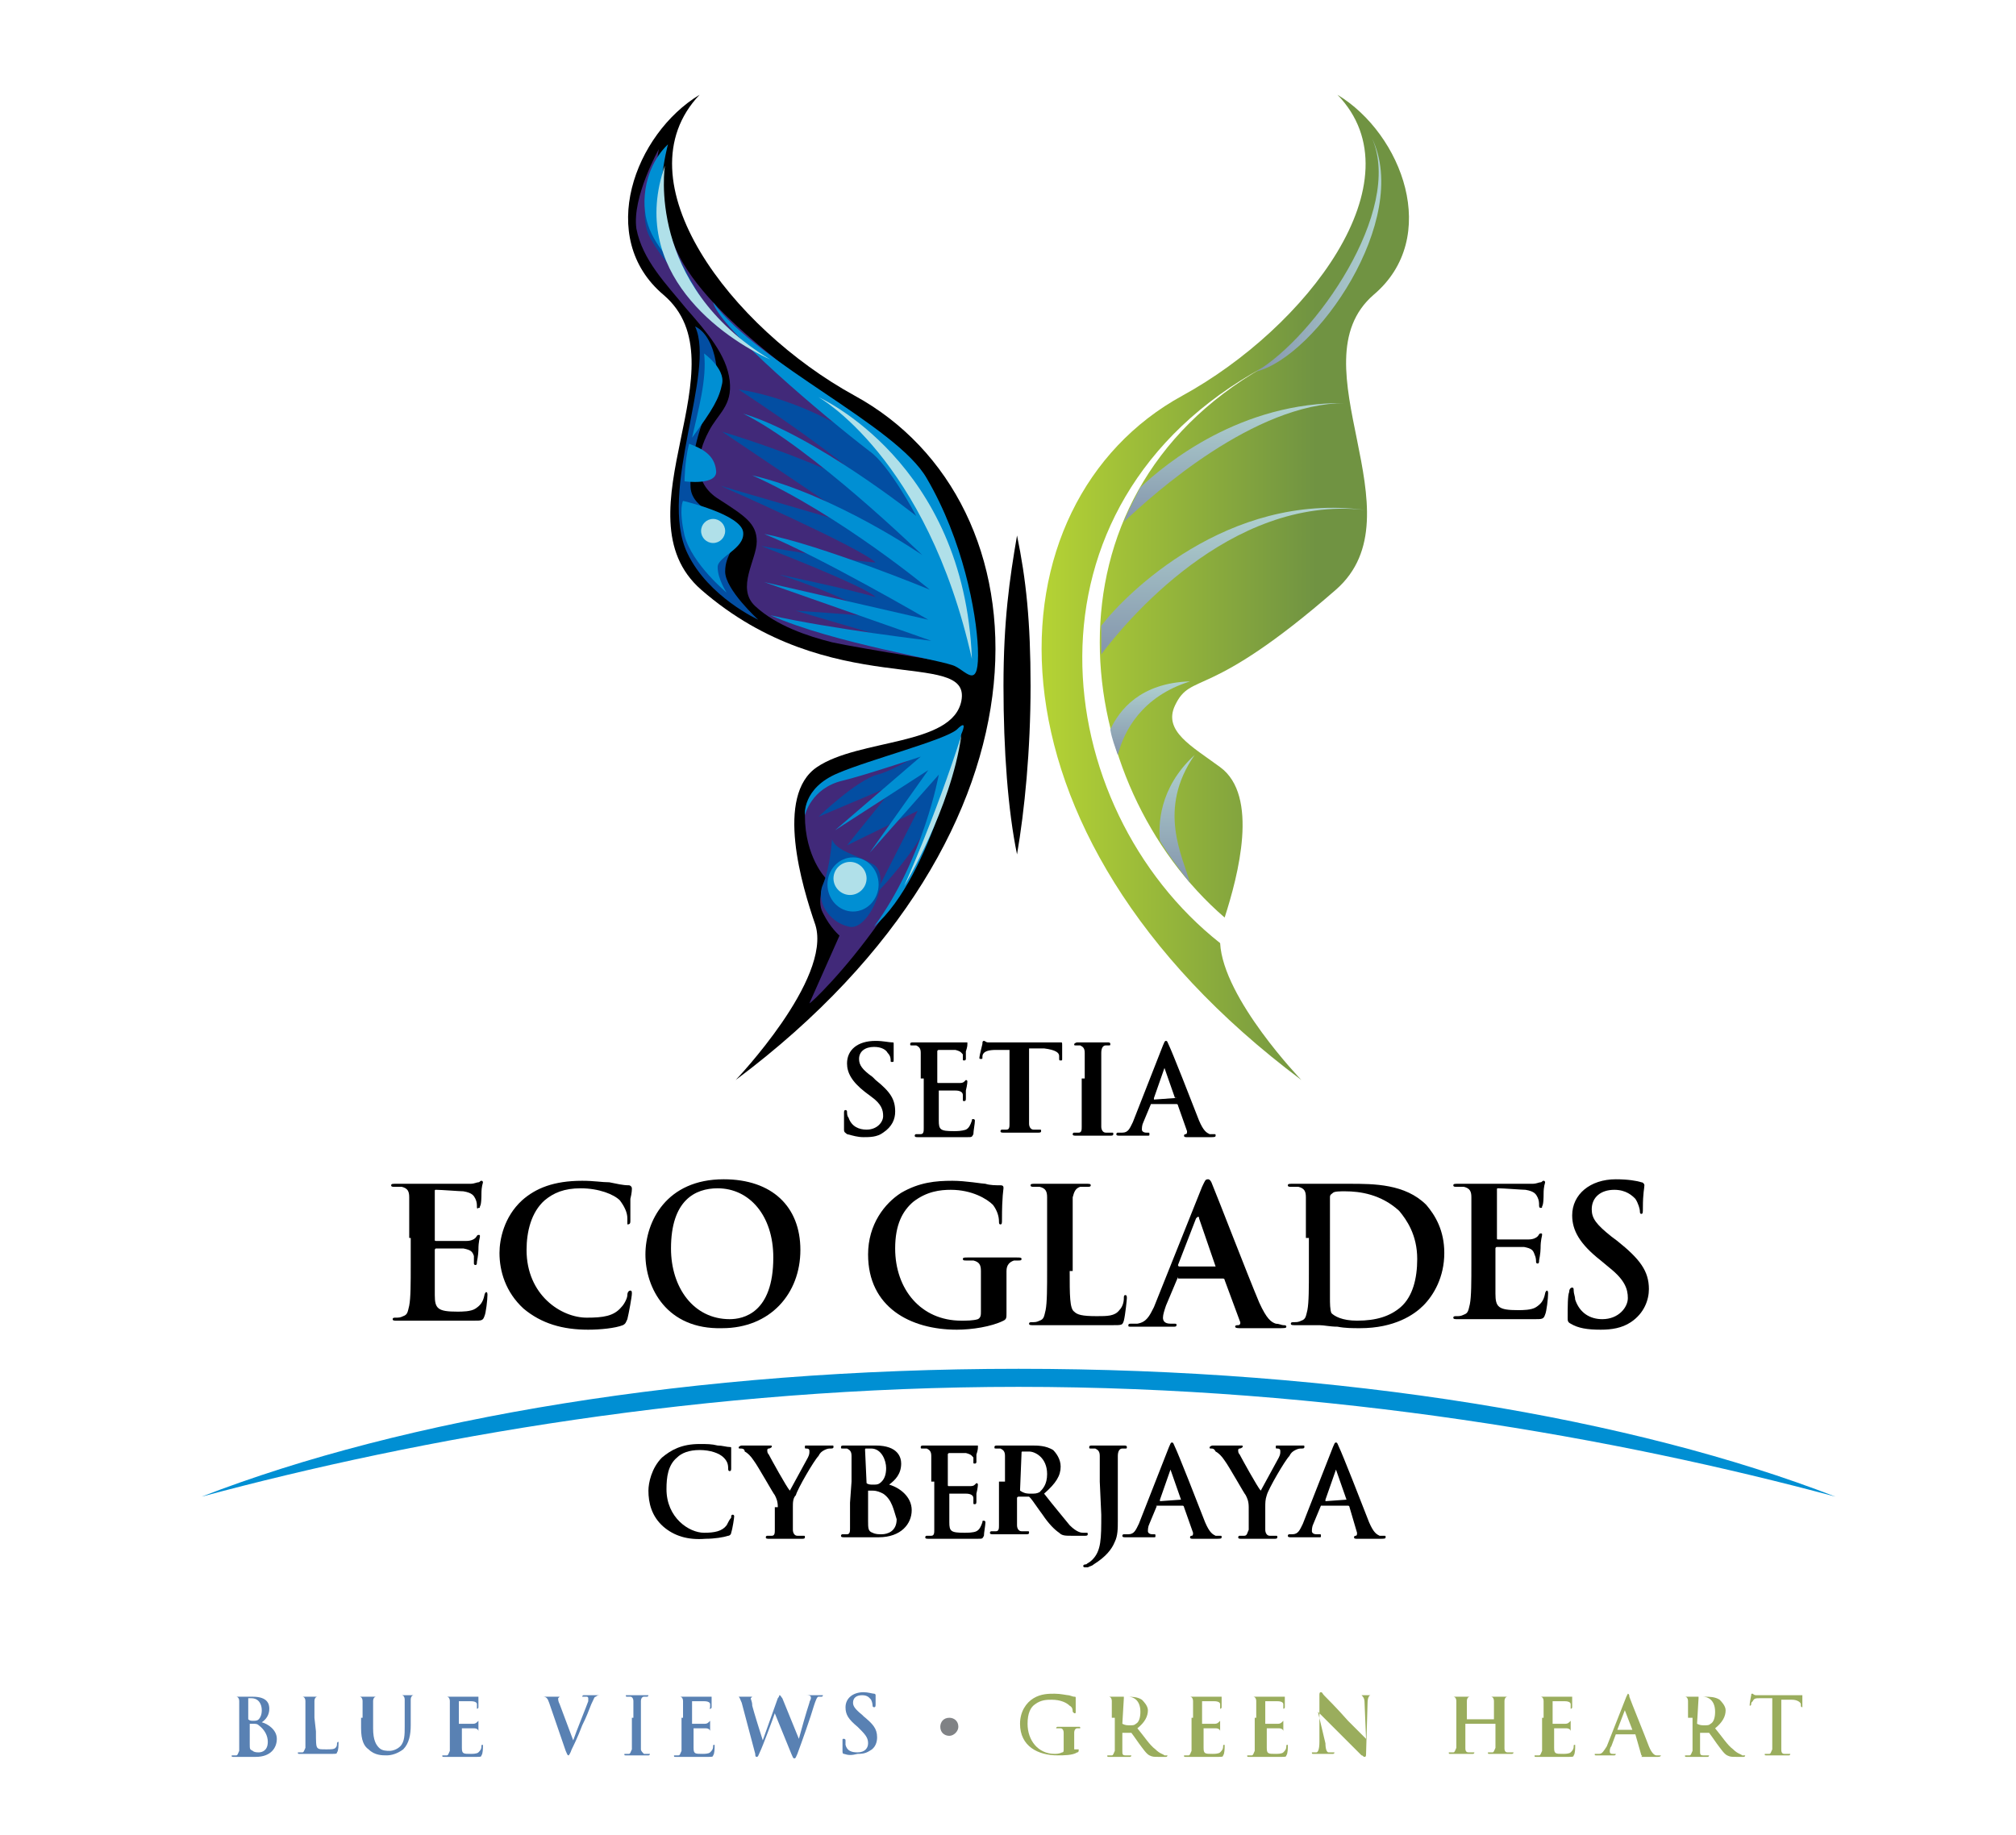 <?xml version="1.0" encoding="utf-8"?>
<!-- Generator: Adobe Illustrator 23.1.0, SVG Export Plug-In . SVG Version: 6.00 Build 0)  -->
<svg version="1.1" id="Layer_1" xmlns="http://www.w3.org/2000/svg" xmlns:xlink="http://www.w3.org/1999/xlink" x="0px" y="0px"
	 viewBox="0 0 134 122" style="enable-background:new 0 0 134 122;" xml:space="preserve">
<rect x="0" y="0" width="134" height="122" fill="#333333" stroke="none"/>
<style type="text/css">
	.st0{fill:#FFFFFF;stroke:#FFFFFF;stroke-miterlimit:10;}
	.st1{fill:#5981B3;}
	.st2{fill:#808285;}
	.st3{fill:#9AAD5D;}
	.st4{fill:#008FD3;}
	.st5{fill:url(#SVGID_1_);}
	.st6{fill:#412979;}
	.st7{fill:#034EA2;}
	.st8{fill:#B0E0E9;}
	.st9{fill:url(#SVGID_2_);}
	.st10{fill:url(#SVGID_3_);}
	.st11{fill:url(#SVGID_4_);}
	.st12{fill:url(#SVGID_5_);}
	.st13{fill:url(#SVGID_6_);}
</style>
<rect class="st0" width="134" height="122"/>
<g>
	<g>
		<g>
			<g>
				<path class="st1" d="M15.9,114.2c0-0.8,0-1,0-1.1c0-0.2-0.1-0.3-0.2-0.3c0,0-0.1,0-0.2,0c-0.1,0-0.1,0-0.1,0s0,0,0.1,0
					c0.3,0,0.6,0,0.7,0c0.3,0,0.5,0,0.6,0c1,0,1.1,0.5,1.1,0.8c0,0.4-0.2,0.7-0.5,0.9c0.4,0.1,1,0.5,1,1.1s-0.4,1.2-1.4,1.2
					c-0.1,0-0.2,0-0.4,0c-0.2,0-0.3,0-0.4,0c-0.1,0-0.2,0-0.3,0c-0.1,0-0.3,0-0.4,0c-0.1,0-0.1,0-0.1-0.1c0,0,0,0,0.1,0s0.1,0,0.2,0
					c0.1,0,0.1-0.1,0.2-0.3c0-0.2,0-0.6,0-1.1C15.9,115.3,15.9,114.2,15.9,114.2z M16.5,114.3C16.5,114.3,16.6,114.3,16.5,114.3
					c0.1,0.1,0.2,0.1,0.3,0.1c0.2,0,0.3,0,0.4-0.1s0.2-0.3,0.2-0.6c0-0.4-0.2-0.8-0.7-0.8c-0.1,0-0.1,0-0.2,0c0,0,0,0,0,0.1V114.3z
					 M17.2,114.7c-0.1-0.1-0.2-0.1-0.4-0.1c-0.1,0-0.1,0-0.2,0l0,0v1.3c0,0.4,0,0.4,0.2,0.5c0.1,0.1,0.3,0.1,0.4,0.1
					c0.2,0,0.6-0.1,0.6-0.7C17.8,115.4,17.6,115,17.2,114.7z"/>
				<path class="st1" d="M21,115.1c0,0.7,0,1,0.1,1.1s0.2,0.1,0.6,0.1c0.3,0,0.5,0,0.6-0.1s0.1-0.2,0.1-0.3c0,0,0-0.1,0.1-0.1
					c0,0,0,0,0,0.1s0,0.5-0.1,0.6c0,0.1-0.1,0.1-0.3,0.1c-0.4,0-0.7,0-0.9,0c-0.2,0-0.4,0-0.6,0c-0.1,0-0.2,0-0.3,0
					c-0.1,0-0.3,0-0.4,0s-0.1,0-0.1-0.1c0,0,0,0,0.1,0s0.1,0,0.2,0s0.1-0.1,0.2-0.3c0-0.2,0-0.6,0-1.1v-0.9c0-0.8,0-1,0-1.1
					c0-0.2-0.1-0.3-0.2-0.3c0,0-0.1,0-0.2,0s-0.1,0-0.1,0s0,0,0.1,0c0.2,0,0.6,0,0.7,0s0.5,0,0.7,0c0.1,0,0.1,0,0.1,0s0,0-0.1,0
					s-0.1,0-0.2,0s-0.2,0.1-0.2,0.3c0,0.2,0,0.3,0,1.1L21,115.1L21,115.1z"/>
				<path class="st1" d="M24.1,114.2c0-0.8,0-1,0-1.1c0-0.2-0.1-0.3-0.2-0.3c0,0-0.1,0-0.2,0s-0.1,0-0.1,0s0,0,0.1,0
					c0.3,0,0.6,0,0.8,0c0.1,0,0.5,0,0.7,0c0.1,0,0.1,0,0.1,0s0,0-0.1,0s-0.1,0-0.2,0s-0.2,0.1-0.2,0.3c0,0.2,0,0.3,0,1.1v0.7
					c0,0.8,0.2,1.1,0.4,1.3c0.2,0.2,0.5,0.2,0.7,0.2s0.5-0.1,0.7-0.3c0.3-0.3,0.3-0.8,0.3-1.3v-0.7c0-0.8,0-1,0-1.1
					c0-0.2-0.1-0.3-0.2-0.3c0,0-0.1,0-0.2,0s-0.1,0-0.1,0s0,0,0.1,0c0.3,0,0.6,0,0.6,0c0.1,0,0.4,0,0.6,0c0.1,0,0.1,0,0.1,0
					s0,0-0.1,0s-0.1,0-0.2,0s-0.2,0.1-0.2,0.3c0,0.2,0,0.3,0,1.1v0.6c0,0.6-0.1,1.2-0.5,1.6c-0.4,0.3-0.8,0.4-1.1,0.4
					c-0.3,0-0.8,0-1.2-0.4c-0.3-0.2-0.5-0.6-0.5-1.4v-0.7H24.1z"/>
				<path class="st1" d="M29.9,114.2c0-0.8,0-1,0-1.1c0-0.2-0.1-0.3-0.2-0.3c0,0-0.1,0-0.2,0s-0.1,0-0.1,0s0,0,0.1,0s0.3,0,0.4,0
					s0.3,0,0.3,0c0.2,0,1.2,0,1.3,0c0.1,0,0.2,0,0.2,0h0.1l0,0c0,0,0,0.1,0,0.3c0,0.1,0,0.3,0,0.4c0,0,0,0.1-0.1,0.1c0,0,0,0,0-0.1
					c0,0,0-0.1,0-0.2s-0.1-0.2-0.4-0.2c-0.1,0-0.6,0-0.8,0c0,0,0,0,0,0.1v1.3v0.1c0.1,0,0.7,0,0.9,0c0.1,0,0.2,0,0.3-0.1l0.1-0.1
					l0,0c0,0,0,0.1,0,0.4c0,0.1,0,0.3,0,0.4v0.1l0,0c0-0.1,0-0.1,0-0.2s-0.1-0.2-0.3-0.2c-0.1,0-0.6,0-0.8,0c0,0,0,0,0,0.1v0.4
					c0,0.2,0,0.7,0,0.8c0,0.4,0.1,0.4,0.6,0.4c0.1,0,0.4,0,0.5-0.1s0.2-0.2,0.2-0.4c0-0.1,0-0.1,0.1-0.1c0,0,0,0,0,0.1
					s0,0.5-0.1,0.6c0,0.1-0.1,0.1-0.3,0.1c-0.4,0-0.7,0-0.9,0c-0.2,0-0.4,0-0.6,0c-0.1,0-0.2,0-0.3,0c-0.1,0-0.3,0-0.4,0
					s-0.1,0-0.1-0.1c0,0,0,0,0.1,0s0.1,0,0.2,0s0.1-0.1,0.2-0.3c0-0.2,0-0.6,0-1.1C29.9,115.3,29.9,114.2,29.9,114.2z"/>
				<path class="st1" d="M36.5,113.2c-0.1-0.3-0.2-0.4-0.4-0.4c-0.1,0-0.2,0-0.2,0h-0.1h0.1c0.3,0,0.6,0,0.8,0c0.1,0,0.4,0,0.7,0
					c0.1,0,0.1,0,0.1,0s0,0-0.1,0s-0.2,0-0.2,0l-0.1,0.1c0,0.1,0,0.2,0.1,0.4l0.9,2.4l0,0c0.2-0.6,0.9-2.3,1-2.6c0-0.1,0-0.1,0-0.2
					c0,0,0-0.1-0.1-0.1s-0.1,0-0.2,0h-0.1c0,0,0-0.1,0.1-0.1c0.3,0,0.5,0,0.6,0s0.3,0,0.5,0c0.1,0,0.1,0,0.1,0s0,0-0.1,0
					s-0.2,0-0.3,0.1c-0.1,0-0.1,0.1-0.3,0.5c-0.2,0.5-0.3,0.8-0.6,1.4c-0.3,0.8-0.6,1.4-0.7,1.6c-0.1,0.3-0.2,0.4-0.2,0.4
					c-0.1,0-0.1-0.1-0.2-0.3L36.5,113.2z"/>
				<path class="st1" d="M42.1,114.2c0-0.8,0-1,0-1.1c0-0.2-0.1-0.3-0.2-0.3c-0.1,0-0.1,0-0.2,0c-0.1,0-0.1,0-0.1-0.1c0,0,0,0,0.1,0
					c0.2,0,0.5,0,0.7,0c0.1,0,0.4,0,0.6,0c0.1,0,0.1,0,0.1,0s0,0.1-0.1,0.1s-0.1,0-0.2,0c-0.1,0-0.2,0.1-0.2,0.3c0,0.2,0,0.3,0,1.1
					v0.9c0,0.5,0,0.9,0,1.2c0,0.1,0.1,0.2,0.2,0.3c0.1,0,0.2,0,0.3,0s0.1,0,0.1,0s0,0.1-0.1,0.1c-0.4,0-0.7,0-0.8,0s-0.5,0-0.7,0
					c-0.1,0-0.1,0-0.1-0.1c0,0,0,0,0.1,0s0.1,0,0.2,0c0.1,0,0.1-0.1,0.2-0.3c0-0.2,0-0.6,0-1.2v-0.9H42.1z"/>
				<path class="st1" d="M45.4,114.2c0-0.8,0-1,0-1.1c0-0.2-0.1-0.3-0.2-0.3c0,0-0.1,0-0.2,0c-0.1,0-0.1,0-0.1,0s0,0,0.1,0
					s0.3,0,0.4,0c0.1,0,0.3,0,0.3,0c0.2,0,1.2,0,1.3,0s0.2,0,0.2,0h0.1l0,0c0,0,0,0.1,0,0.3c0,0.1,0,0.3,0,0.4c0,0,0,0.1-0.1,0.1
					s0,0,0-0.1c0,0,0-0.1,0-0.2s-0.1-0.2-0.4-0.2c-0.1,0-0.7,0-0.8,0c0,0,0,0,0,0.1v1.3v0.1c0.1,0,0.7,0,0.8,0s0.2,0,0.3-0.1
					l0.1-0.1l0,0c0,0,0,0.1,0,0.4c0,0.1,0,0.3,0,0.4v0.1l0,0c0-0.1,0-0.1,0-0.2s-0.1-0.2-0.3-0.2c-0.1,0-0.6,0-0.8,0c0,0,0,0,0,0.1
					v0.4c0,0.2,0,0.7,0,0.8c0,0.4,0.1,0.4,0.6,0.4c0.1,0,0.4,0,0.5-0.1s0.2-0.2,0.2-0.4c0-0.1,0-0.1,0.1-0.1c0,0,0,0,0,0.1
					s0,0.5-0.1,0.6c0,0.1-0.1,0.1-0.3,0.1c-0.4,0-0.7,0-0.9,0s-0.4,0-0.6,0c-0.1,0-0.2,0-0.3,0s-0.3,0-0.4,0c-0.1,0-0.1,0-0.1-0.1
					c0,0,0,0,0.1,0s0.1,0,0.2,0c0.1,0,0.1-0.1,0.2-0.3c0-0.2,0-0.6,0-1.1v-1.1H45.4z"/>
				<path class="st1" d="M49.3,113.2c-0.1-0.2-0.1-0.3-0.2-0.4c-0.1,0-0.2,0-0.2,0c-0.1,0-0.1,0-0.1,0s0,0,0.1,0c0.3,0,0.6,0,0.6,0
					s0.3,0,0.6,0c0.1,0,0.1,0,0.1,0s0,0-0.1,0H50l-0.1,0.1c0,0.1,0.1,0.2,0.1,0.5c0.1,0.4,0.6,2,0.7,2.3l0,0l1-2.8
					c0.1-0.1,0.1-0.2,0.1-0.2c0.1,0,0.1,0.1,0.2,0.2l1.1,2.7l0,0c0.1-0.4,0.5-1.8,0.7-2.4c0-0.1,0.1-0.2,0.1-0.3
					c0-0.1,0-0.2-0.3-0.2c-0.1,0-0.1,0-0.1,0s0,0,0.1,0c0.3,0,0.5,0,0.6,0c0,0,0.3,0,0.4,0c0.1,0,0.1,0,0.1,0s0,0.1-0.1,0.1
					s-0.1,0-0.2,0c-0.1,0-0.2,0.3-0.3,0.6c-0.2,0.7-0.8,2.4-1.1,3.2c-0.1,0.2-0.1,0.3-0.2,0.3c-0.1,0-0.1-0.1-0.2-0.3l-1.1-2.7l0,0
					c-0.1,0.3-0.8,2.2-1,2.6c-0.1,0.2-0.1,0.3-0.2,0.3c-0.1,0-0.1-0.1-0.1-0.2L49.3,113.2z"/>
				<path class="st1" d="M56.1,116.6c-0.1,0-0.1-0.1-0.1-0.2c0-0.3,0-0.6,0-0.7s0-0.1,0.1-0.1c0,0,0.1,0,0.1,0.1s0,0.2,0,0.3
					c0.1,0.4,0.4,0.5,0.8,0.5c0.5,0,0.7-0.3,0.7-0.6c0-0.3-0.1-0.5-0.5-0.9l-0.2-0.2c-0.6-0.5-0.8-0.8-0.8-1.3c0-0.6,0.5-1,1.2-1
					c0.3,0,0.6,0.1,0.7,0.1c0,0,0.1,0,0.1,0.1s0,0.2,0,0.6c0,0.1,0,0.2-0.1,0.2c0,0-0.1,0-0.1-0.1c0,0,0-0.2-0.1-0.4
					c-0.1-0.1-0.2-0.3-0.6-0.3c-0.4,0-0.6,0.2-0.6,0.5c0,0.2,0.1,0.4,0.6,0.8l0.1,0.1c0.6,0.5,0.9,0.8,0.9,1.4
					c0,0.3-0.1,0.7-0.5,0.9c-0.3,0.2-0.6,0.2-0.8,0.2C56.6,116.7,56.4,116.7,56.1,116.6z"/>
				<path class="st2" d="M63.1,115.4c-0.3,0-0.6-0.2-0.6-0.6c0-0.3,0.2-0.6,0.6-0.6c0.3,0,0.6,0.2,0.6,0.6
					C63.7,115.1,63.4,115.4,63.1,115.4L63.1,115.4z"/>
				<path class="st3" d="M71.7,116.3c0,0.1,0,0.2-0.1,0.2c-0.3,0.2-0.9,0.2-1.3,0.2c-1.3,0-2.5-0.6-2.5-2.1c0-0.8,0.4-1.4,0.9-1.7
					c0.5-0.3,1-0.3,1.4-0.3s0.8,0.1,0.9,0.1s0.3,0.1,0.4,0.1s0.1,0,0.1,0.1s0,0.2,0,0.9c0,0.1,0,0.1-0.1,0.1c0,0,0,0-0.1-0.1
					c0-0.1,0-0.3-0.2-0.4c-0.2-0.2-0.6-0.4-1.2-0.4c-0.3,0-0.7,0-1.1,0.3c-0.3,0.2-0.5,0.6-0.5,1.3c0,1.1,0.7,2,1.8,2
					c0.1,0,0.3,0,0.5-0.1c0.1,0,0.1-0.1,0.1-0.2v-0.5c0-0.3,0-0.5,0-0.6c0-0.2-0.1-0.3-0.2-0.3c0,0-0.1,0-0.2,0h-0.1
					c0,0,0-0.1,0.1-0.1c0.3,0,0.6,0,0.8,0c0.2,0,0.4,0,0.6,0c0.1,0,0.1,0,0.1,0.1c0,0,0,0-0.1,0h-0.1c-0.1,0-0.2,0.1-0.2,0.3
					c0,0.2,0,0.4,0,0.6v0.5H71.7z"/>
				<path class="st3" d="M73.9,114.2c0-0.8,0-1,0-1.1c0-0.2-0.1-0.3-0.2-0.3c0,0-0.1,0-0.2,0s-0.1,0-0.1,0s0,0,0.1,0
					c0.3,0,0.6,0,0.7,0c0.2,0,0.6,0,0.7,0c0.3,0,0.7,0,1,0.2c0.1,0.1,0.4,0.4,0.4,0.7c0,0.4-0.2,0.8-0.7,1.2
					c0.5,0.6,0.8,1.1,1.2,1.4c0.3,0.3,0.5,0.3,0.6,0.4c0.1,0,0.1,0,0.1,0h0.1c0,0,0,0.1-0.1,0.1H77c-0.3,0-0.4,0-0.6-0.1
					s-0.4-0.4-0.7-0.8c-0.2-0.3-0.5-0.7-0.5-0.7h-0.1h-0.5l0,0v0.1c0,0.5,0,0.9,0,1.1s0,0.3,0.2,0.3c0.1,0,0.2,0,0.3,0h0.1
					c0,0,0,0.1-0.1,0.1c-0.3,0-0.7,0-0.8,0c-0.1,0-0.4,0-0.6,0c-0.1,0-0.1,0-0.1-0.1c0,0,0,0,0.1,0s0.1,0,0.2,0s0.1-0.1,0.2-0.3
					c0-0.2,0-0.6,0-1.1v-1.1H73.9z M74.6,114.6C74.6,114.6,74.6,114.7,74.6,114.6c0.2,0.1,0.3,0.1,0.5,0.1s0.3,0,0.4-0.1
					c0.2-0.1,0.3-0.4,0.3-0.8c0-0.8-0.5-1-0.8-1c-0.1,0-0.2,0-0.3,0c0,0,0,0,0,0.1L74.6,114.6L74.6,114.6z"/>
				<path class="st3" d="M79.3,114.2c0-0.8,0-1,0-1.1c0-0.2-0.1-0.3-0.2-0.3c0,0-0.1,0-0.2,0s-0.1,0-0.1,0s0,0,0.1,0s0.3,0,0.4,0
					s0.3,0,0.3,0c0.2,0,1.2,0,1.3,0c0.1,0,0.2,0,0.2,0h0.1l0,0c0,0,0,0.1,0,0.3c0,0.1,0,0.3,0,0.4c0,0,0,0.1-0.1,0.1c0,0,0,0,0-0.1
					c0,0,0-0.1,0-0.2s-0.1-0.2-0.4-0.2c-0.1,0-0.6,0-0.8,0c0,0,0,0,0,0.1v1.3v0.1c0.1,0,0.7,0,0.8,0c0.1,0,0.2,0,0.3-0.1l0.1-0.1
					l0,0c0,0,0,0.1,0,0.4c0,0.1,0,0.3,0,0.4v0.1l0,0c0-0.1,0-0.1,0-0.2s-0.1-0.2-0.3-0.2c-0.1,0-0.6,0-0.8,0c0,0,0,0,0,0.1v0.4
					c0,0.2,0,0.7,0,0.8c0,0.4,0.1,0.4,0.6,0.4c0.1,0,0.4,0,0.5-0.1s0.2-0.2,0.2-0.4c0-0.1,0-0.1,0.1-0.1c0,0,0,0,0,0.1
					s0,0.5-0.1,0.6c0,0.1-0.1,0.1-0.3,0.1c-0.4,0-0.7,0-0.9,0c-0.2,0-0.4,0-0.6,0c-0.1,0-0.2,0-0.3,0c-0.1,0-0.3,0-0.4,0
					s-0.1,0-0.1-0.1c0,0,0,0,0.1,0s0.1,0,0.2,0s0.1-0.1,0.2-0.3c0-0.2,0-0.6,0-1.1v-1.1H79.3z"/>
				<path class="st3" d="M83.5,114.2c0-0.8,0-1,0-1.1c0-0.2-0.1-0.3-0.2-0.3c0,0-0.1,0-0.2,0s-0.1,0-0.1,0s0,0,0.1,0s0.3,0,0.4,0
					s0.3,0,0.3,0c0.2,0,1.2,0,1.3,0c0.1,0,0.2,0,0.2,0h0.1l0,0c0,0,0,0.1,0,0.3c0,0.1,0,0.3,0,0.4c0,0,0,0.1-0.1,0.1c0,0,0,0,0-0.1
					c0,0,0-0.1,0-0.2s-0.1-0.2-0.4-0.2c-0.1,0-0.6,0-0.8,0c0,0,0,0,0,0.1v1.3v0.1c0.1,0,0.7,0,0.8,0c0.1,0,0.2,0,0.3-0.1l0.1-0.1
					l0,0c0,0,0,0.1,0,0.4c0,0.1,0,0.3,0,0.4v0.1l0,0c0-0.1,0-0.1,0-0.2s-0.1-0.2-0.3-0.2c-0.1,0-0.6,0-0.8,0c0,0,0,0,0,0.1v0.4
					c0,0.2,0,0.7,0,0.8c0,0.4,0.1,0.4,0.6,0.4c0.1,0,0.4,0,0.5-0.1s0.2-0.2,0.2-0.4c0-0.1,0-0.1,0.1-0.1c0,0,0,0,0,0.1
					s0,0.5-0.1,0.6c0,0.1-0.1,0.1-0.3,0.1c-0.4,0-0.7,0-0.9,0c-0.2,0-0.4,0-0.6,0c-0.1,0-0.2,0-0.3,0c-0.1,0-0.3,0-0.4,0
					s-0.1,0-0.1-0.1c0,0,0,0,0.1,0s0.1,0,0.2,0s0.1-0.1,0.2-0.3c0-0.2,0-0.6,0-1.1v-1.1H83.5z"/>
				<path class="st3" d="M88.1,115.9c0,0.4,0.1,0.6,0.2,0.6s0.2,0,0.3,0c0.1,0,0.1,0,0.1,0s0,0.1-0.1,0.1c-0.3,0-0.6,0-0.7,0
					c0,0-0.3,0-0.6,0c-0.1,0-0.1,0-0.1-0.1c0,0,0,0,0.1,0s0.2,0,0.2,0c0.1,0,0.2-0.2,0.2-0.7v-3.1c0-0.1,0-0.2,0.1-0.2
					s0.1,0.1,0.2,0.2s0.9,0.9,1.6,1.7c0.4,0.4,1.1,1.1,1.2,1.2l0,0l-0.1-2.4c0-0.3-0.1-0.4-0.2-0.5c-0.1,0-0.2,0-0.3,0
					c-0.1,0-0.1,0-0.1,0h0.1c0.3,0,0.5,0,0.6,0s0.3,0,0.5,0c0.1,0,0.1,0,0.1,0s0,0-0.1,0s-0.1,0-0.2,0s-0.2,0.2-0.2,0.5l-0.1,3.4
					c0,0.1,0,0.2-0.1,0.2s-0.1-0.1-0.2-0.1c-0.3-0.3-1-1-1.6-1.6s-1.2-1.2-1.3-1.3l0,0L88.1,115.9z"/>
				<path class="st3" d="M99.3,114.3L99.3,114.3L99.3,114.3c0-0.9,0-1.1,0-1.2c0-0.2-0.1-0.3-0.2-0.3c0,0-0.1,0-0.2,0s-0.1,0-0.1,0
					s0,0,0.1,0c0.3,0,0.6,0,0.8,0c0.1,0,0.5,0,0.7,0c0.1,0,0.1,0,0.1,0s0,0-0.1,0c0,0-0.1,0-0.2,0s-0.2,0.1-0.2,0.3
					c0,0.2,0,0.3,0,1.1v0.9c0,0.5,0,0.9,0,1.1c0,0.1,0,0.3,0.2,0.3c0.1,0,0.2,0,0.3,0c0.1,0,0.1,0,0.1,0s0,0.1-0.1,0.1
					c-0.3,0-0.7,0-0.8,0c-0.1,0-0.5,0-0.7,0c-0.1,0-0.1,0-0.1-0.1c0,0,0,0,0.1,0s0.1,0,0.2,0s0.1-0.1,0.2-0.3c0-0.2,0-0.6,0-1.1
					v-0.5l0,0h-2l0,0v0.5c0,0.5,0,0.9,0,1.1c0,0.1,0,0.3,0.2,0.3c0.1,0,0.2,0,0.3,0c0.1,0,0.1,0,0.1,0s0,0.1-0.1,0.1
					c-0.3,0-0.7,0-0.8,0c-0.1,0-0.5,0-0.7,0c-0.1,0-0.1,0-0.1-0.1c0,0,0,0,0.1,0s0.1,0,0.2,0s0.1-0.1,0.2-0.3c0-0.2,0-0.6,0-1.1
					v-0.9c0-0.8,0-1,0-1.1c0-0.2-0.1-0.3-0.2-0.3c0,0-0.1,0-0.2,0s-0.1,0-0.1,0s0,0,0.1,0c0.3,0,0.6,0,0.8,0c0.1,0,0.5,0,0.7,0
					c0.1,0,0.1,0,0.1,0s0,0-0.1,0c0,0-0.1,0-0.2,0s-0.2,0.1-0.2,0.3c0,0.2,0,0.3,0,1.1v0.1l0,0H99.3z"/>
				<path class="st3" d="M102.6,114.2c0-0.8,0-1,0-1.1c0-0.2-0.1-0.3-0.2-0.3c0,0-0.1,0-0.2,0s-0.1,0-0.1,0s0,0,0.1,0s0.3,0,0.4,0
					s0.3,0,0.3,0c0.2,0,1.2,0,1.3,0c0.1,0,0.2,0,0.2,0h0.1l0,0c0,0,0,0.1,0,0.3c0,0.1,0,0.3,0,0.4c0,0,0,0.1-0.1,0.1c0,0,0,0,0-0.1
					c0,0,0-0.1,0-0.2s-0.1-0.2-0.4-0.2c-0.1,0-0.6,0-0.8,0c0,0,0,0,0,0.1v1.3v0.1c0.1,0,0.7,0,0.8,0c0.1,0,0.2,0,0.3-0.1l0.1-0.1
					l0,0c0,0,0,0.1,0,0.4c0,0.1,0,0.3,0,0.4v0.1l0,0c0-0.1,0-0.1,0-0.2s-0.1-0.2-0.3-0.2c-0.1,0-0.6,0-0.8,0c0,0,0,0,0,0.1v0.4
					c0,0.2,0,0.7,0,0.8c0,0.4,0.1,0.4,0.6,0.4c0.1,0,0.4,0,0.5-0.1s0.2-0.2,0.2-0.4c0-0.1,0-0.1,0.1-0.1c0,0,0,0,0,0.1
					s0,0.5-0.1,0.6c0,0.1-0.1,0.1-0.3,0.1c-0.4,0-0.7,0-0.9,0c-0.2,0-0.4,0-0.6,0c-0.1,0-0.2,0-0.3,0c-0.1,0-0.3,0-0.4,0
					s-0.1,0-0.1-0.1c0,0,0,0,0.1,0s0.1,0,0.2,0s0.1-0.1,0.2-0.3c0-0.2,0-0.6,0-1.1v-1.1H102.6z"/>
				<path class="st3" d="M107.4,115.3L107.4,115.3l-0.3,0.8c-0.1,0.1-0.1,0.3-0.1,0.3c0,0.1,0,0.2,0.2,0.2h0.1c0.1,0,0.1,0,0.1,0
					s0,0.1-0.1,0.1c-0.2,0-0.4,0-0.6,0c-0.1,0-0.4,0-0.6,0c-0.1,0-0.1,0-0.1-0.1c0,0,0,0,0.1,0c0,0,0.1,0,0.2,0
					c0.2,0,0.3-0.2,0.5-0.5l1.3-3.3c0.1-0.2,0.1-0.2,0.1-0.2s0.1,0,0.1,0.2c0.1,0.3,1,2.5,1.3,3.3c0.2,0.5,0.4,0.6,0.5,0.6
					s0.2,0,0.2,0h0.1c0,0,0,0.1-0.2,0.1s-0.6,0-1,0c-0.1,0-0.2,0-0.2,0s0,0,0.1,0c0,0,0.1-0.1,0-0.1l-0.4-1.4c0,0,0,0-0.1,0H107.4z
					 M108.5,115L108.5,115l-0.5-1.3l0,0l0,0l-0.5,1.3l0,0H108.5z"/>
				<path class="st3" d="M112.2,114.2c0-0.8,0-1,0-1.1c0-0.2-0.1-0.3-0.2-0.3c0,0-0.1,0-0.2,0s-0.1,0-0.1,0s0,0,0.1,0
					c0.3,0,0.6,0,0.7,0c0.2,0,0.6,0,0.8,0c0.3,0,0.7,0,1,0.2c0.1,0.1,0.4,0.4,0.4,0.7c0,0.4-0.2,0.8-0.7,1.2
					c0.5,0.6,0.8,1.1,1.2,1.4c0.3,0.3,0.5,0.3,0.6,0.4c0.1,0,0.1,0,0.1,0h0.1c0,0,0,0.1-0.1,0.1h-0.5c-0.3,0-0.4,0-0.6-0.1
					s-0.4-0.4-0.7-0.8c-0.2-0.3-0.5-0.7-0.5-0.7h-0.1H113l0,0v0.1c0,0.5,0,0.9,0,1.1s0,0.3,0.2,0.3c0.1,0,0.2,0,0.3,0h0.1
					c0,0,0,0.1-0.1,0.1c-0.3,0-0.7,0-0.8,0c-0.1,0-0.4,0-0.6,0c-0.1,0-0.1,0-0.1-0.1c0,0,0,0,0.1,0s0.1,0,0.2,0s0.1-0.1,0.2-0.3
					c0-0.2,0-0.6,0-1.1v-1.1H112.2z M112.8,114.6C112.8,114.6,112.8,114.7,112.8,114.6c0.2,0.1,0.3,0.1,0.5,0.1s0.3,0,0.4-0.1
					c0.2-0.1,0.3-0.4,0.3-0.8c0-0.8-0.5-1-0.8-1c-0.1,0-0.2,0-0.3,0c0,0,0,0,0,0.1L112.8,114.6L112.8,114.6z"/>
				<path class="st3" d="M117.8,112.9H117c-0.3,0-0.4,0-0.5,0.2c-0.1,0.1-0.1,0.1-0.1,0.2c0,0,0,0.1-0.1,0.1c0,0,0,0,0-0.1
					s0.1-0.6,0.1-0.6c0-0.1,0-0.1,0.1-0.1c0,0,0.1,0.1,0.2,0.1c0.2,0,0.4,0,0.5,0h2.1c0.2,0,0.3,0,0.4,0s0.1,0,0.1,0s0,0,0,0.1
					s0,0.5,0,0.6s0,0.1,0,0.1s-0.1,0-0.1-0.1v-0.1c0-0.1-0.2-0.3-0.6-0.3h-0.7v2.2c0,0.5,0,0.9,0,1.1c0,0.1,0,0.3,0.2,0.3
					c0.1,0,0.2,0,0.3,0c0.1,0,0.1,0,0.1,0s0,0.1-0.1,0.1c-0.4,0-0.7,0-0.8,0c-0.1,0-0.5,0-0.7,0c-0.1,0-0.1,0-0.1-0.1c0,0,0,0,0.1,0
					s0.1,0,0.2,0s0.1-0.1,0.2-0.3c0-0.2,0-0.6,0-1.1C117.8,115.2,117.8,112.9,117.8,112.9z"/>
			</g>
		</g>
	</g>
	<g>
		<g>
			<path class="st4" d="M67.7,92.2c20.8,0,39.8,3.4,54.3,7.3C108.6,94.3,89.3,91,67.7,91s-40.9,3.3-54.3,8.5
				C27.9,95.6,46.9,92.2,67.7,92.2z"/>
		</g>
		<g>
			
				<linearGradient id="SVGID_1_" gradientUnits="userSpaceOnUse" x1="93.66" y1="84.97" x2="69.24" y2="84.97" gradientTransform="matrix(1 0 0 -1 0 124)">
				<stop  offset="0" style="stop-color:#709342"/>
				<stop  offset="0.253" style="stop-color:#709342"/>
				<stop  offset="1" style="stop-color:#B5D334"/>
			</linearGradient>
			<path class="st5" d="M88.9,6.3c5.5,5.7-2.1,15.5-10.3,20c-13,7.1-14.3,28.9,7.9,45.5c0,0-5.2-5.4-5.4-9.1
				c-11.4-9-14-29.1,2.9-38.3C68.6,33.2,71.2,52.2,81.4,61c0.9-2.8,2.3-8.1-0.3-10c-1.9-1.4-3.8-2.4-3-4.1c1.1-2.3,2.1-0.2,10.7-7.7
				c5.7-5-2.8-15,2.5-19.6C95.8,15.8,93.2,8.9,88.9,6.3z"/>
			<path d="M48.9,71.8c22.2-16.6,20.9-38.4,7.9-45.5c-8.2-4.5-15.7-14.3-10.3-20c-4.3,2.6-6.9,9.5-2.4,13.3
				c5.4,4.6-3.2,14.6,2.5,19.6c8.6,7.5,18,3.8,17.3,7.4c-0.6,3-6.8,2.5-9.6,4.4s-1,7.9-0.1,10.5C55.3,65.1,48.9,71.8,48.9,71.8z"/>
			<path d="M66.7,45.6c0,4.3,0.3,8.3,0.9,11.2c0.5-2.9,0.9-6.9,0.9-11.2s-0.3-7.1-0.9-10C67.1,38.5,66.7,41.3,66.7,45.6z"/>
			<path class="st6" d="M63.6,48.6c0,0-3.1,2.1-5.3,2.4c-2.2,0.4-4.8,1.2-4.8,3.2c0,2.8,1.4,4.2,1.4,4.2s-0.7,1.4-0.2,2.3
				c0.5,1,1.1,1.5,1.1,1.5l-2,4.5C53.9,66.8,62.9,58.1,63.6,48.6z"/>
			<path class="st7" d="M63.6,48.6c0,0-3.9,2.6-5.3,2.9c-1.4,0.4-3.9,2.8-3.9,2.8l5.2-2.2l-3.3,4.1l4.7-2.3l-2.9,5.7
				C58,59.5,63.5,54.6,63.6,48.6z"/>
			<path class="st4" d="M63.6,48.5c-0.8,0.7-5.8,2-7.9,2.9c-2.4,1-2.2,2.8-2.2,2.8s0.4-1.8,2.5-2.3c1.3-0.3,5.2-1.6,5.2-1.6
				l-5.7,4.9l6.2-4l-3.9,5.5l4.6-5.2c0,0-1,5.6-4.3,10.1c3.9-3.4,5.8-12.8,5.8-12.8S64.4,47.7,63.6,48.5z"/>
			<path class="st7" d="M55.3,55.8c0,0-0.1,1.8-0.6,3c-0.5,1.1,0.4,2.5,1.7,2.8c1.3,0.4,2.9-3.3,1.7-4.1
				C56.9,56.8,55.6,56.6,55.3,55.8z"/>
			<ellipse class="st4" cx="56.7" cy="58.8" rx="1.7" ry="1.8"/>
			<path class="st6" d="M64.7,44.3c0,0,0-10.8-6.1-15.2S46.2,20.3,44.7,16s-0.9-6.1-0.9-6.1s-1.8,3.2-1.5,5.3c0.4,2.1,2,3.7,3.3,5.3
				c1.4,1.6,2.7,3.1,2.9,4.8s-0.8,2.2-1.4,3.4c-0.8,1.5-1.1,3.4,0.7,4.5c1.7,1.1,2.5,1.6,2.5,2.8s-1.4,3.1-0.1,4.3
				c1.4,1.3,3.5,2,5.1,2.4C57.1,43.1,64.7,44.3,64.7,44.3z"/>
			<path class="st7" d="M63.7,43.6c0,0,0.5-9-4.6-13.1c-5.2-4.1-10-4.6-10-4.6s8.4,5.5,8.8,6.8c-3.8-2.2-9.9-4-9.9-4l9.5,6.4
				l-9.6-2.8c0,0,9.3,4.1,10.3,5.1c-2.5-0.2-7.6-1.1-7.6-1.1s7,2.7,7.6,3.4c-1.6-0.5-6.4-1.5-6.4-1.5s4.7,1.5,6.3,2.8
				c-2-0.2-5.2-0.4-5.2-0.4S62.2,43.4,63.7,43.6z"/>
			<path class="st4" d="M47.4,20.1c3,4.1,12.2,8.2,14.2,11.7c2.4,4.1,3.3,8.9,3.4,11.3c0.1,2.8-0.7,1.6-1.5,1.2
				c-0.7-0.4-8-1.5-12.3-3.4c3.9,0.9,10.7,1.7,10.7,1.7l-11.1-3.9l10.9,2.5c0,0-7.2-4.2-10.9-5.7c3.7,0.7,11,3.7,11,3.7
				s-6-5-11.8-7.6c5.5,1.3,11.3,5.3,11.3,5.3s-7.4-7.2-11.9-9.4c4.7,1.4,11.5,6.8,11.5,6.8s-1.8-3.4-3.1-4.3
				C54.8,27.7,47.8,21.8,47.4,20.1z"/>
			<path class="st7" d="M43.5,11.7c0,3.6,3.8,9.2,3.8,9.2s-3.9-4.1-4.3-5.6C42.6,13.7,43.1,13.7,43.5,11.7z"/>
			<path class="st7" d="M46.2,21.7c1.4,3-2.5,11-0.5,15.1c1.4,2.9,4.7,4.4,4.7,4.4s-2.2-2-2.2-3.2s0.8-1.5,0.5-2.6s-2.7-1.4-2.8-3
				s0.7-4.6,1.4-5.7C48,25.6,47.7,22.4,46.2,21.7z"/>
			<path class="st4" d="M44.4,9.6c0,0-1.2,4.2,0.2,7.8c-1.2-1.4-2-2.7-1.7-4.8C43.2,10.6,44.4,9.6,44.4,9.6z"/>
			<path class="st4" d="M45.4,33.3c0,0,3.9,0.9,4,2.1c0.1,1.1-1.7,1.6-1.7,2.3c0,0.8,0.6,1.7,0.6,1.7s-2.3-1.9-2.8-3.8
				C45.1,33.8,45.4,33.3,45.4,33.3z"/>
			<path class="st4" d="M45.8,29.5c-0.3,1.2-0.3,2.5-0.3,2.5s2.2,0.3,2.1-0.7C47.5,30.2,46.6,29.8,45.8,29.5z"/>
			<path class="st4" d="M46.8,23.5c0,0,1.4,1,1.2,2s-0.6,1.7-2,3.6C46.4,27.3,47,25.2,46.8,23.5z"/>
			<path class="st8" d="M54.4,26.4c0,0,9.7,4.3,10.2,17.4C61.6,30.4,54.4,26.4,54.4,26.4z"/>
			<circle class="st8" cx="47.4" cy="35.3" r="0.8"/>
			<path class="st8" d="M57.6,58.4c0,0.6-0.5,1.1-1.1,1.1s-1.1-0.5-1.1-1.1s0.5-1.1,1.1-1.1S57.6,57.8,57.6,58.4z"/>
			<path class="st8" d="M63.9,48.9c-1.8,5.6-3.8,10-3.8,10S63.2,53.8,63.9,48.9z"/>
			<path class="st8" d="M44.2,11c0,0-1.3,7.9,7,12.9C48.1,22.5,41.7,18.1,44.2,11z"/>
			
				<linearGradient id="SVGID_2_" gradientUnits="userSpaceOnUse" x1="78.241" y1="65.342" x2="78.241" y2="73.823" gradientTransform="matrix(1 0 0 -1 0 124)">
				<stop  offset="0" style="stop-color:#8495AC"/>
				<stop  offset="0.989" style="stop-color:#B0D2D0"/>
			</linearGradient>
			<path class="st9" d="M79.4,50.2c-2.4,2.2-2.4,4.7-2.3,5.7c0.6,1,1.3,1.9,2,2.8C78.6,56.9,76.9,53.8,79.4,50.2z"/>
			
				<linearGradient id="SVGID_3_" gradientUnits="userSpaceOnUse" x1="76.457" y1="73.857" x2="76.457" y2="78.757" gradientTransform="matrix(1 0 0 -1 0 124)">
				<stop  offset="0" style="stop-color:#8495AC"/>
				<stop  offset="0.989" style="stop-color:#B0D2D0"/>
			</linearGradient>
			<path class="st10" d="M73.8,48.5c0.1,0.6,0.3,1.1,0.5,1.7c0.4-1.6,1.6-3.9,4.8-4.9C75.8,45.4,74.4,47.2,73.8,48.5z"/>
			
				<linearGradient id="SVGID_4_" gradientUnits="userSpaceOnUse" x1="81.957" y1="80.47" x2="81.957" y2="90.257" gradientTransform="matrix(1 0 0 -1 0 124)">
				<stop  offset="0" style="stop-color:#8495AC"/>
				<stop  offset="0.989" style="stop-color:#B0D2D0"/>
			</linearGradient>
			<path class="st11" d="M73.2,41.6c0,0.6,0,1.3,0,1.9c1.5-2,8.5-10.6,17.5-9.6C81.6,32.7,74.8,39.5,73.2,41.6z"/>
			
				<linearGradient id="SVGID_5_" gradientUnits="userSpaceOnUse" x1="82.057" y1="89.276" x2="82.057" y2="97.156" gradientTransform="matrix(1 0 0 -1 0 124)">
				<stop  offset="0" style="stop-color:#8495AC"/>
				<stop  offset="0.989" style="stop-color:#B0D2D0"/>
			</linearGradient>
			<path class="st12" d="M75.8,32.4c-0.4,0.8-0.8,1.5-1.1,2.3c2-1.9,8.7-7.9,14.7-7.9C82.5,26.7,77.5,30.8,75.8,32.4z"/>
			
				<linearGradient id="SVGID_6_" gradientUnits="userSpaceOnUse" x1="83.468" y1="107.07" x2="91.805" y2="107.07" gradientTransform="matrix(1 0 0 -1 0 124)">
				<stop  offset="0" style="stop-color:#8495AC"/>
				<stop  offset="0.989" style="stop-color:#B0D2D0"/>
			</linearGradient>
			<path class="st13" d="M83.5,24.7c3.9-2.3,9.8-10.7,7.7-15.5C93.8,14.6,87.5,23.7,83.5,24.7z"/>
		</g>
		<g>
			<g>
				<g>
					<path d="M44.1,101.5c-0.8-0.7-1-1.6-1-2.4c0-0.5,0.2-1.5,0.9-2.2c0.6-0.5,1.3-0.9,2.5-0.9c0.5,0,0.8,0,1.2,0.1
						c0.3,0,0.6,0.1,0.8,0.1c0.1,0,0.1,0,0.1,0.1s0,0.2,0,0.4c0,0.3,0,0.7,0,0.9c0,0.1,0,0.2-0.1,0.2s-0.1-0.1-0.1-0.2
						c0-0.3-0.1-0.5-0.3-0.7c-0.3-0.3-0.9-0.5-1.6-0.5c-0.7,0-1.2,0.2-1.5,0.5c-0.6,0.5-0.7,1.3-0.7,2.1c0,1.9,1.5,2.9,2.5,2.9
						c0.7,0,1.2-0.1,1.5-0.5c0.1-0.2,0.2-0.4,0.3-0.5c0-0.1,0-0.2,0.1-0.2s0.1,0.1,0.1,0.1c0,0.1-0.1,0.8-0.2,1.1
						c0,0.1-0.1,0.2-0.2,0.2c-0.3,0.1-0.9,0.2-1.5,0.2C45.7,102.4,44.8,102.1,44.1,101.5z"/>
					<path d="M51.7,100.2c0-0.4-0.1-0.6-0.2-0.8c-0.1-0.1-1.1-1.9-1.4-2.3c-0.2-0.3-0.4-0.5-0.6-0.6c0-0.2-0.2-0.2-0.3-0.2
						s-0.1,0-0.1-0.1c0,0,0.1-0.1,0.2-0.1c0.1,0,0.7,0,1,0c0.2,0,0.5,0,0.9,0c0.1,0,0.1,0,0.1,0.1c0,0-0.1,0.1-0.2,0.1
						c-0.1,0-0.1,0.1-0.1,0.1c0,0.1,0,0.2,0.1,0.3c0.1,0.2,1.2,2.2,1.4,2.4c0.1-0.2,1.1-2,1.2-2.2c0.1-0.2,0.1-0.3,0.1-0.4
						s0-0.2-0.2-0.2c-0.1,0-0.1,0-0.1-0.1s0-0.1,0.1-0.1c0.3,0,0.5,0,0.8,0c0.2,0,0.7,0,0.9,0c0.1,0,0.1,0,0.1,0.1s-0.1,0.1-0.2,0.1
						c-0.1,0-0.2,0-0.4,0.1s-0.3,0.2-0.4,0.4c-0.3,0.3-1.4,2.2-1.5,2.6c-0.2,0.2-0.2,0.5-0.2,0.8v0.7c0,0.1,0,0.5,0,0.8
						c0,0.2,0.1,0.4,0.3,0.4c0.1,0,0.3,0,0.4,0c0.1,0,0.1,0,0.1,0.1s-0.1,0.1-0.2,0.1c-0.5,0-1,0-1.2,0s-0.7,0-1,0
						c-0.1,0-0.2,0-0.2-0.1c0,0,0-0.1,0.1-0.1s0.2,0,0.3,0c0.2,0,0.2-0.2,0.2-0.4c0-0.3,0-0.7,0-0.8v-0.7H51.7z"/>
					<path d="M56.6,98.5c0-1.2,0-1.5,0-1.7c0-0.3-0.1-0.4-0.3-0.5c-0.1,0-0.2,0-0.3,0s-0.1,0-0.1-0.1s0.1-0.1,0.2-0.1
						c0.4,0,0.9,0,1.1,0c0.4,0,0.7,0,1,0c1.5,0,1.7,0.8,1.7,1.2c0,0.7-0.4,1.1-0.8,1.4c0.7,0.2,1.5,0.8,1.5,1.7
						c0,0.9-0.7,1.8-2.2,1.8c-0.1,0-0.3,0-0.6,0c-0.2,0-0.5,0-0.6,0s-0.3,0-0.5,0s-0.4,0-0.6,0c-0.1,0-0.2,0-0.2-0.1
						c0,0,0-0.1,0.1-0.1s0.2,0,0.3,0c0.2,0,0.2-0.2,0.2-0.4c0-0.3,0-1,0-1.7L56.6,98.5L56.6,98.5z M57.6,98.6
						C57.6,98.7,57.6,98.7,57.6,98.6c0.1,0.1,0.3,0.1,0.4,0.1c0.3,0,0.4,0,0.6-0.2c0.2-0.2,0.3-0.5,0.3-0.9c0-0.5-0.3-1.3-1-1.3
						c-0.1,0-0.2,0-0.3,0s-0.1,0-0.1,0.1L57.6,98.6L57.6,98.6z M58.7,99.3c-0.2-0.1-0.4-0.2-0.7-0.2c-0.1,0-0.2,0-0.3,0
						c0,0,0,0,0,0.1v1.9c0,0.5,0,0.7,0.3,0.8c0.2,0.1,0.4,0.1,0.6,0.1c0.4,0,1-0.2,1-1C59.4,100.4,59.3,99.7,58.7,99.3z"/>
					<path d="M61.9,98.5c0-1.2,0-1.5,0-1.7c0-0.3-0.1-0.4-0.3-0.5c-0.1,0-0.2,0-0.3,0s-0.1,0-0.1-0.1s0.1-0.1,0.2-0.1
						c0.2,0,0.5,0,0.7,0s0.4,0,0.5,0c0.3,0,1.9,0,2,0c0.2,0,0.3,0,0.3,0H65c0,0,0,0,0,0.1s0,0.2-0.1,0.5c0,0.1,0,0.4,0,0.5
						c0,0,0,0.1-0.1,0.1c-0.1,0-0.1,0-0.1-0.1s0-0.2,0-0.3c-0.1-0.1-0.1-0.2-0.5-0.3c-0.1,0-1,0-1.1,0c0,0-0.1,0-0.1,0.1v2
						c0,0.1,0,0.1,0.1,0.1c0.2,0,1.1,0,1.3,0c0.2,0,0.3,0,0.4-0.1s0.1-0.1,0.1-0.1s0.1,0,0.1,0.1c0,0,0,0.2-0.1,0.6
						c0,0.2,0,0.5,0,0.5c0,0.1,0,0.2-0.1,0.2s-0.1,0-0.1-0.1s0-0.2,0-0.3c0-0.2-0.2-0.3-0.5-0.3c-0.2,0-1,0-1.1,0c0,0,0,0,0,0.1v0.6
						c0,0.3,0,1,0,1.2c0,0.6,0.1,0.7,1,0.7c0.2,0,0.6,0,0.8-0.1c0.2-0.1,0.3-0.3,0.4-0.6c0-0.1,0-0.1,0.1-0.1s0.1,0.1,0.1,0.1
						c0,0.2-0.1,0.7-0.1,0.9c-0.1,0.2-0.1,0.2-0.4,0.2c-0.6,0-1,0-1.4,0c-0.3,0-0.6,0-0.8,0c-0.1,0-0.3,0-0.5,0s-0.4,0-0.6,0
						c-0.1,0-0.2,0-0.2-0.1c0,0,0-0.1,0.1-0.1s0.2,0,0.3,0c0.2,0,0.2-0.2,0.2-0.4c0-0.3,0-1,0-1.7v-1.5H61.9z"/>
					<path d="M66.8,98.5c0-1.2,0-1.5,0-1.7c0-0.3-0.1-0.4-0.3-0.5c-0.1,0-0.2,0-0.3,0c-0.1,0-0.1,0-0.1-0.1s0.1-0.1,0.2-0.1
						c0.4,0,0.9,0,1.1,0c0.3,0,0.9,0,1.1,0c0.5,0,1,0,1.5,0.3c0.2,0.2,0.5,0.6,0.5,1.1c0,0.6-0.3,1.1-1.1,1.8
						c0.7,0.9,1.3,1.6,1.7,2.1c0.5,0.5,0.8,0.5,0.9,0.5s0.2,0,0.2,0c0.1,0,0.1,0,0.1,0.1s-0.1,0.1-0.2,0.1h-0.8
						c-0.5,0-0.7,0-0.9-0.2c-0.3-0.2-0.7-0.6-1.1-1.2c-0.3-0.4-0.7-1-0.8-1.1l-0.1-0.1h-0.7c0,0-0.1,0-0.1,0.1v0.1
						c0,0.8,0,1.4,0,1.7c0,0.2,0.1,0.4,0.3,0.4c0.1,0,0.3,0,0.4,0s0.1,0,0.1,0.1s-0.1,0.1-0.2,0.1c-0.5,0-1.1,0-1.2,0
						c-0.2,0-0.7,0-1,0c-0.1,0-0.2,0-0.2-0.1c0,0,0-0.1,0.1-0.1s0.2,0,0.3,0c0.2,0,0.2-0.2,0.2-0.4c0-0.3,0-1,0-1.7v-1.2H66.8z
						 M67.8,99.1C67.8,99.2,67.8,99.2,67.8,99.1c0.3,0.2,0.5,0.2,0.7,0.2c0.3,0,0.4,0,0.6-0.1c0.2-0.2,0.5-0.5,0.5-1.2
						c0-1.1-0.8-1.5-1.2-1.5c-0.2,0-0.3,0-0.4,0s-0.1,0-0.1,0.1L67.8,99.1L67.8,99.1z"/>
					<path d="M73.1,98.5c0-1.2,0-1.5,0-1.7c0-0.3-0.1-0.4-0.3-0.5c-0.1,0-0.2,0-0.3,0c-0.1,0-0.1,0-0.1-0.1s0.1-0.1,0.2-0.1
						c0.4,0,0.9,0,1.1,0s0.7,0,1,0c0.1,0,0.2,0,0.2,0.1s0,0.1-0.1,0.1s-0.1,0-0.2,0c-0.2,0-0.3,0.2-0.3,0.5s0,0.5,0,1.7v1.5
						c0,0.3,0,0.7,0,1.1c0,0.5,0,1-0.2,1.4c-0.2,0.5-0.6,1-1.4,1.5c-0.1,0.1-0.2,0.1-0.4,0.2c-0.1,0-0.1,0-0.2,0c0,0-0.1,0-0.1-0.1
						c0,0,0-0.1,0.2-0.1c0.1-0.1,0.2-0.1,0.4-0.3c0.6-0.6,0.6-1.4,0.6-3L73.1,98.5L73.1,98.5z"/>
					<path d="M76.9,100.1C76.8,100.1,76.8,100.2,76.9,100.1l-0.5,1.2c-0.1,0.2-0.1,0.4-0.1,0.5s0.1,0.2,0.3,0.2h0.1
						c0.1,0,0.1,0,0.1,0.1s0,0.1-0.1,0.1c-0.3,0-0.6,0-0.9,0c-0.1,0-0.5,0-1,0c-0.1,0-0.2,0-0.2-0.1c0,0,0-0.1,0.1-0.1s0.2,0,0.3,0
						c0.4,0,0.5-0.3,0.7-0.7l2-5.1c0.1-0.2,0.1-0.3,0.2-0.3s0.1,0.1,0.2,0.3c0.2,0.4,1.5,3.7,2,5c0.3,0.7,0.5,0.8,0.7,0.9
						c0.1,0,0.2,0,0.3,0c0.1,0,0.1,0,0.1,0.1s-0.1,0.1-0.4,0.1s-0.9,0-1.5,0c-0.1,0-0.2,0-0.2-0.1c0,0,0-0.1,0.1-0.1
						s0.1-0.1,0.1-0.2l-0.6-1.7c0,0,0-0.1-0.1-0.1C78.6,100.1,76.9,100.1,76.9,100.1z M78.5,99.7C78.6,99.7,78.6,99.7,78.5,99.7
						l-0.7-2v-0.1c0,0,0,0,0,0.1l-0.7,2v0.1L78.5,99.7L78.5,99.7z"/>
					<path d="M83,100.2c0-0.4-0.1-0.6-0.2-0.8c-0.1-0.1-1.1-1.9-1.4-2.3c-0.2-0.3-0.4-0.5-0.6-0.6c-0.1-0.2-0.2-0.2-0.3-0.2
						s-0.1,0-0.1-0.1c0,0,0.1-0.1,0.2-0.1s0.8,0,1,0s0.5,0,0.9,0c0.1,0,0.1,0,0.1,0.1c0,0-0.1,0.1-0.2,0.1s-0.1,0.1-0.1,0.1
						c0,0.1,0,0.2,0.1,0.3c0.1,0.2,1.2,2.2,1.4,2.4c0.1-0.2,1.1-2,1.2-2.2s0.1-0.3,0.1-0.4s0-0.2-0.2-0.2c-0.1,0-0.1,0-0.1-0.1
						s0-0.1,0.1-0.1c0.3,0,0.5,0,0.8,0c0.2,0,0.7,0,0.9,0c0.1,0,0.1,0,0.1,0.1s-0.1,0.1-0.2,0.1s-0.2,0-0.4,0.1
						c-0.2,0.1-0.3,0.2-0.4,0.4c-0.3,0.3-1.4,2.2-1.5,2.6c-0.1,0.3-0.1,0.5-0.1,0.8v0.7c0,0.1,0,0.5,0,0.8c0,0.2,0.1,0.4,0.3,0.4
						c0.1,0,0.3,0,0.4,0s0.1,0,0.1,0.1s-0.1,0.1-0.2,0.1c-0.5,0-1,0-1.2,0s-0.7,0-1,0c-0.1,0-0.2,0-0.2-0.1c0,0,0-0.1,0.1-0.1
						s0.2,0,0.3,0c0.2,0,0.2-0.2,0.3-0.4c0-0.3,0-0.7,0-0.8L83,100.2L83,100.2z"/>
					<path d="M87.8,100.1C87.8,100.1,87.8,100.2,87.8,100.1l-0.5,1.2c-0.1,0.2-0.1,0.4-0.1,0.5s0.1,0.2,0.3,0.2h0.2
						c0.1,0,0.1,0,0.1,0.1s0,0.1-0.1,0.1c-0.3,0-0.6,0-0.9,0c-0.1,0-0.5,0-1,0c-0.1,0-0.2,0-0.2-0.1c0,0,0-0.1,0.1-0.1s0.2,0,0.2,0
						c0.4,0,0.5-0.3,0.7-0.7l2-5.1c0.1-0.2,0.1-0.3,0.2-0.3s0.1,0.1,0.2,0.3c0.2,0.4,1.5,3.7,2,5c0.3,0.7,0.5,0.8,0.7,0.9
						c0.1,0,0.2,0,0.3,0c0.1,0,0.1,0,0.1,0.1s-0.1,0.1-0.4,0.1s-0.9,0-1.5,0c-0.1,0-0.2,0-0.2-0.1c0,0,0-0.1,0.1-0.1
						s0.1-0.1,0.1-0.2l-0.5-1.7c0,0,0-0.1-0.1-0.1H87.8z M89.5,99.7L89.5,99.7l-0.7-2v-0.1c0,0,0,0,0,0.1l-0.7,2v0.1L89.5,99.7
						L89.5,99.7z"/>
				</g>
			</g>
		</g>
		<g>
			<path d="M56.3,75.4c-0.1-0.1-0.2-0.1-0.2-0.3c0-0.4,0-0.9,0-1.1c0-0.1,0-0.2,0.1-0.2s0.1,0.1,0.1,0.1c0,0.1,0,0.3,0.1,0.4
				c0.2,0.6,0.7,0.8,1.2,0.8c0.7,0,1.1-0.5,1.1-0.9s-0.1-0.8-0.8-1.3l-0.4-0.3c-0.9-0.7-1.2-1.3-1.2-1.9c0-0.9,0.7-1.5,1.9-1.5
				c0.5,0,0.9,0.1,1.1,0.1c0.1,0,0.1,0,0.1,0.1s0,0.3,0,1c0,0.2,0,0.2-0.1,0.2s-0.1,0-0.1-0.1s0-0.3-0.2-0.5
				c-0.1-0.2-0.4-0.4-0.9-0.4c-0.6,0-1,0.3-1,0.8c0,0.4,0.2,0.7,0.9,1.2l0.2,0.2c1,0.8,1.3,1.3,1.3,2.1c0,0.5-0.2,1-0.8,1.4
				c-0.4,0.3-0.9,0.3-1.3,0.3C57,75.6,56.7,75.5,56.3,75.4z"/>
			<path d="M61.2,71.7c0-1.2,0-1.5,0-1.7c0-0.3-0.1-0.4-0.3-0.5c-0.1,0-0.2,0-0.3,0s-0.1,0-0.1-0.1s0.1-0.1,0.2-0.1
				c0.2,0,0.5,0,0.7,0s0.4,0,0.5,0c0.3,0,1.9,0,2,0c0.2,0,0.3,0,0.3,0h0.1c0,0,0,0,0,0.1s0,0.2-0.1,0.5c0,0.1,0,0.4,0,0.5
				c0,0,0,0.1-0.1,0.1s-0.1,0-0.1-0.1s0-0.2,0-0.3c-0.1-0.1-0.1-0.2-0.5-0.3c-0.1,0-1,0-1.1,0c0,0-0.1,0-0.1,0.1v2
				c0,0.1,0,0.1,0.1,0.1c0.2,0,1.1,0,1.3,0s0.3,0,0.4-0.1c0.1-0.1,0.1-0.1,0.1-0.1s0.1,0,0.1,0.1c0,0,0,0.2-0.1,0.6
				c0,0.2,0,0.5,0,0.5c0,0.1,0,0.2-0.1,0.2s-0.1,0-0.1-0.1s0-0.2,0-0.3c0-0.2-0.2-0.3-0.5-0.3c-0.2,0-1,0-1.1,0c0,0,0,0,0,0.1v0.6
				c0,0.3,0,1,0,1.3c0,0.6,0.1,0.7,1,0.7c0.2,0,0.5,0,0.8-0.1c0.2-0.1,0.3-0.3,0.4-0.6c0-0.1,0-0.1,0.1-0.1c0.1,0,0.1,0.1,0.1,0.1
				c0,0.2-0.1,0.7-0.1,0.9c-0.1,0.2-0.1,0.2-0.4,0.2c-0.6,0-1,0-1.4,0c-0.3,0-0.6,0-0.8,0c-0.1,0-0.3,0-0.5,0s-0.4,0-0.6,0
				c-0.1,0-0.2,0-0.2-0.1c0,0,0-0.1,0.1-0.1s0.2,0,0.3,0c0.2,0,0.2-0.2,0.2-0.4c0-0.3,0-1,0-1.7v-1.6H61.2z"/>
			<path d="M67.4,69.8h-1.2c-0.5,0-0.7,0.1-0.8,0.2c-0.1,0.1-0.1,0.2-0.1,0.3c0,0.1,0,0.1-0.1,0.1s-0.1,0-0.1-0.1s0.2-0.9,0.2-0.9
				c0-0.1,0-0.2,0.1-0.2s0.1,0.1,0.3,0.1c0.2,0,0.5,0,0.8,0h3.2c0.3,0,0.4,0,0.6,0c0.1,0,0.2,0,0.2,0c0.1,0,0.1,0,0.1,0.2
				s0,0.7,0,0.9c0,0.1,0,0.1-0.1,0.1s-0.1,0-0.1-0.2v-0.1c0-0.2-0.2-0.4-1-0.5h-1V73c0,0.7,0,1.4,0,1.7c0,0.2,0.1,0.4,0.3,0.4
				c0.1,0,0.3,0,0.4,0s0.1,0,0.1,0.1s-0.1,0.1-0.2,0.1c-0.5,0-1,0-1.3,0c-0.2,0-0.7,0-1,0c-0.1,0-0.2,0-0.2-0.1c0,0,0-0.1,0.1-0.1
				s0.2,0,0.3,0c0.2,0,0.2-0.2,0.2-0.4c0-0.3,0-1,0-1.7v-3.2H67.4z"/>
			<path d="M72.1,71.7c0-1.2,0-1.5,0-1.7c0-0.3-0.1-0.4-0.3-0.5c-0.1,0-0.2,0-0.3,0c-0.1,0-0.1,0-0.1-0.1c0,0,0.1-0.1,0.2-0.1
				c0.3,0,0.8,0,1,0s0.7,0,1,0c0.1,0,0.2,0,0.2,0.1s0,0.1-0.1,0.1s-0.1,0-0.2,0c-0.2,0-0.3,0.2-0.3,0.5s0,0.5,0,1.7v1.4
				c0,0.8,0,1.4,0,1.8c0,0.2,0.1,0.4,0.3,0.4c0.1,0,0.3,0,0.4,0s0.1,0,0.1,0.1s-0.1,0.1-0.2,0.1c-0.5,0-1,0-1.3,0c-0.2,0-0.7,0-1,0
				c-0.1,0-0.2,0-0.2-0.1c0,0,0-0.1,0.1-0.1s0.2,0,0.3,0c0.2,0,0.2-0.2,0.2-0.4c0-0.3,0-1,0-1.8v-1.4H72.1z"/>
			<path d="M76.5,73.4C76.4,73.4,76.4,73.4,76.5,73.4L76,74.6c-0.1,0.2-0.1,0.4-0.1,0.5s0.1,0.2,0.3,0.2h0.1c0.1,0,0.1,0,0.1,0.1
				s0,0.1-0.1,0.1c-0.3,0-0.6,0-0.9,0c-0.1,0-0.5,0-1,0c-0.1,0-0.2,0-0.2-0.1c0,0,0-0.1,0.1-0.1s0.2,0,0.3,0c0.4,0,0.5-0.3,0.7-0.7
				l2-5.1c0.1-0.2,0.1-0.3,0.2-0.3s0.1,0.1,0.2,0.3c0.2,0.4,1.5,3.7,2,5c0.3,0.7,0.5,0.8,0.7,0.9c0.1,0,0.2,0,0.3,0
				c0.1,0,0.1,0,0.1,0.1s-0.1,0.1-0.4,0.1s-0.9,0-1.5,0c-0.1,0-0.2,0-0.2-0.1c0,0,0-0.1,0.1-0.1s0.1-0.1,0.1-0.2l-0.6-1.7
				c0,0,0-0.1-0.1-0.1C78.2,73.4,76.5,73.4,76.5,73.4z M78.1,73C78.2,73,78.2,72.9,78.1,73l-0.7-2v-0.1c0,0,0,0,0,0.1l-0.7,2v0.1
				L78.1,73L78.1,73z"/>
		</g>
		<g>
			<path d="M27.2,82.3c0-1.9,0-2.3,0-2.7c0-0.4-0.1-0.6-0.5-0.7c-0.1,0-0.3,0-0.5,0c-0.1,0-0.2,0-0.2-0.1s0.1-0.1,0.3-0.1
				c0.3,0,0.7,0,1,0s0.6,0,0.8,0c0.4,0,2.9,0,3.2,0c0.2,0,0.4-0.1,0.5-0.1s0.1-0.1,0.2-0.1c0.1,0,0.1,0.1,0.1,0.1
				c0,0.1-0.1,0.2-0.1,0.8c0,0.1,0,0.7-0.1,0.8c0,0.1,0,0.1-0.1,0.1c-0.1,0.1-0.1,0-0.1-0.1s0-0.3-0.1-0.5s-0.2-0.4-0.8-0.5
				c-0.2,0-1.5-0.1-1.8-0.1c-0.1,0-0.1,0-0.1,0.1v3.2c0,0.1,0,0.1,0.1,0.1c0.3,0,1.7,0,2,0s0.5-0.1,0.6-0.2s0.1-0.2,0.2-0.2
				s0.1,0,0.1,0.1s-0.1,0.3-0.1,0.9c0,0.3-0.1,0.8-0.1,0.8c0,0.1,0,0.2-0.1,0.2S31.5,84,31.5,84c0-0.1,0-0.3,0-0.5
				c-0.1-0.3-0.2-0.4-0.7-0.5c-0.2,0-1.5,0-1.8,0c-0.1,0-0.1,0.1-0.1,0.1v1c0,0.4,0,1.6,0,2c0,0.9,0.2,1.1,1.5,1.1
				c0.3,0,0.9,0,1.2-0.2c0.3-0.2,0.5-0.4,0.6-0.9c0-0.1,0.1-0.2,0.1-0.2c0.1,0,0.1,0.1,0.1,0.2c0,0.3-0.1,1.2-0.2,1.4
				c-0.1,0.3-0.2,0.3-0.7,0.3c-0.9,0-1.6,0-2.2,0c-0.5,0-0.9,0-1.3,0c-0.1,0-0.4,0-0.7,0c-0.3,0-0.6,0-0.9,0c-0.2,0-0.3,0-0.3-0.1
				s0.1-0.1,0.2-0.1c0.2,0,0.3,0,0.5-0.1c0.3-0.1,0.3-0.3,0.4-0.7c0.1-0.5,0.1-1.5,0.1-2.7v-1.8H27.2z"/>
			<path d="M34.8,87c-1.2-1.1-1.6-2.5-1.6-3.7c0-0.9,0.3-2.4,1.5-3.5c0.9-0.8,2.1-1.3,4-1.3c0.8,0,1.3,0.1,1.8,0.1
				c0.5,0.1,0.9,0.2,1.3,0.2c0.1,0,0.2,0.1,0.2,0.2s0,0.3-0.1,0.7c0,0.4,0,1.1,0,1.4c0,0.2,0,0.3-0.2,0.3c0-0.1,0-0.2,0-0.4
				c0-0.4-0.2-0.8-0.5-1.2c-0.4-0.4-1.4-0.8-2.6-0.8c-1.1,0-1.8,0.3-2.4,0.8c-0.9,0.8-1.2,2.1-1.2,3.3c0,3,2.3,4.5,4,4.5
				c1.1,0,1.8-0.1,2.3-0.7c0.2-0.2,0.4-0.6,0.4-0.8c0-0.2,0.1-0.3,0.2-0.3c0.1,0,0.1,0.1,0.1,0.2c0,0.2-0.2,1.3-0.3,1.7
				c-0.1,0.2-0.1,0.3-0.3,0.4c-0.5,0.2-1.5,0.3-2.3,0.3C37.4,88.4,36,88,34.8,87z"/>
			<path d="M42.9,83.4c0-2.2,1.4-5,5.2-5c3.2,0,5.1,1.8,5.1,4.7s-2,5.2-5.2,5.2C44.3,88.4,42.9,85.6,42.9,83.4z M51.4,83.6
				c0-2.8-1.6-4.6-3.7-4.6c-1.5,0-3.1,0.8-3.1,4c0,2.6,1.5,4.7,3.9,4.7C49.4,87.7,51.4,87.3,51.4,83.6z"/>
			<path d="M66.9,87.3c0,0.3,0,0.4-0.2,0.5c-0.8,0.4-2.1,0.6-3.1,0.6c-3.1,0-5.9-1.5-5.9-5c0-2,1.1-3.4,2.2-4.1
				c1.2-0.7,2.3-0.8,3.4-0.8c0.9,0,2,0.2,2.2,0.2c0.3,0.1,0.7,0.1,1,0.1c0.2,0,0.2,0.1,0.2,0.2s-0.1,0.5-0.1,2.1
				c0,0.2,0,0.3-0.1,0.3s-0.1-0.1-0.1-0.2c0-0.3-0.1-0.7-0.4-1.1c-0.4-0.4-1.4-1-2.8-1c-0.7,0-1.6,0.1-2.5,0.8
				c-0.7,0.6-1.2,1.5-1.2,3.1c0,2.7,1.7,4.8,4.4,4.8c0.3,0,0.8,0,1.1-0.1c0.2-0.1,0.2-0.3,0.2-0.5V86c0-0.6,0-1.1,0-1.5
				s-0.1-0.6-0.5-0.7c-0.1,0-0.3,0-0.5,0c-0.1,0-0.2,0-0.2-0.1s0.1-0.1,0.3-0.1c0.7,0,1.5,0,1.8,0c0.4,0,1.1,0,1.5,0
				c0.2,0,0.3,0,0.3,0.1s-0.1,0.1-0.2,0.1s-0.2,0-0.3,0c-0.3,0.1-0.5,0.3-0.5,0.7c0,0.4,0,0.9,0,1.5C66.9,86,66.9,87.3,66.9,87.3z"
				/>
			<path d="M71.1,84.5c0,1.6,0,2.5,0.3,2.7c0.2,0.2,0.5,0.3,1.5,0.3c0.7,0,1.2,0,1.5-0.4c0.2-0.2,0.3-0.5,0.3-0.8
				c0-0.1,0-0.2,0.1-0.2s0.1,0.1,0.1,0.2s-0.1,1.1-0.2,1.5c-0.1,0.3-0.1,0.3-0.8,0.3c-0.9,0-1.6,0-2.1,0c-0.6,0-1,0-1.5,0
				c-0.1,0-0.4,0-0.7,0c-0.3,0-0.6,0-0.9,0c-0.2,0-0.3,0-0.3-0.1s0.1-0.1,0.2-0.1c0.2,0,0.3,0,0.5-0.1c0.3-0.1,0.3-0.3,0.4-0.7
				c0.1-0.5,0.1-1.5,0.1-2.7v-2.1c0-1.9,0-2.3,0-2.7c0-0.4-0.1-0.6-0.5-0.7c-0.1,0-0.3,0-0.4,0s-0.2,0-0.2-0.1s0.1-0.1,0.3-0.1
				c0.6,0,1.4,0,1.7,0c0.3,0,1.2,0,1.7,0c0.2,0,0.3,0,0.3,0.1s-0.1,0.1-0.2,0.1s-0.3,0-0.5,0c-0.3,0.1-0.4,0.3-0.5,0.7
				c0,0.4,0,0.8,0,2.7v2.2H71.1z"/>
			<path d="M78.3,84.9C78.2,84.9,78.2,84.9,78.3,84.9l-0.8,1.9c-0.1,0.3-0.2,0.6-0.2,0.8c0,0.2,0.1,0.4,0.5,0.4H78
				c0.2,0,0.2,0,0.2,0.1s-0.1,0.1-0.2,0.1c-0.4,0-1,0-1.3,0c-0.1,0-0.8,0-1.5,0c-0.2,0-0.2,0-0.2-0.1s0.1-0.1,0.2-0.1s0.3,0,0.4,0
				c0.6-0.1,0.8-0.5,1.1-1.1l3.2-8c0.2-0.4,0.2-0.5,0.4-0.5c0.1,0,0.2,0.1,0.3,0.4c0.3,0.7,2.3,5.9,3.1,7.8c0.5,1.1,0.8,1.3,1.1,1.4
				c0.2,0,0.4,0.1,0.5,0.1s0.2,0,0.2,0.1s-0.1,0.1-0.6,0.1s-1.4,0-2.4,0c-0.2,0-0.4,0-0.4-0.1s0.1-0.1,0.2-0.1s0.2-0.1,0.1-0.3
				l-1-2.7c0-0.1-0.1-0.1-0.1-0.1h-3V84.9z M80.8,84.2C80.9,84.2,80.9,84.2,80.8,84.2L79.7,81c0-0.1,0-0.1-0.1-0.1L79.5,81l-1.2,3.1
				c0,0,0,0.1,0.1,0.1H80.8z"/>
			<path d="M86.8,82.3c0-1.9,0-2.3,0-2.7c0-0.4-0.1-0.6-0.5-0.7c-0.1,0-0.3,0-0.5,0c-0.1,0-0.2,0-0.2-0.1s0.1-0.1,0.3-0.1
				c0.7,0,1.5,0,1.8,0c0.4,0,1.2,0,2,0c1.6,0,3.7,0,5.1,1.4c0.6,0.7,1.2,1.7,1.2,3.2c0,1.6-0.7,2.8-1.4,3.5
				c-0.6,0.6-1.9,1.5-4.2,1.5c-0.5,0-1,0-1.5-0.1c-0.5,0-0.9-0.1-1.2-0.1c-0.1,0-0.4,0-0.7,0c-0.3,0-0.6,0-0.9,0
				c-0.2,0-0.3,0-0.3-0.1s0.1-0.1,0.2-0.1c0.2,0,0.3,0,0.5-0.1c0.3-0.1,0.3-0.3,0.4-0.7c0.1-0.5,0.1-1.5,0.1-2.7v-2.1H86.8z
				 M88.4,83.7c0,1.3,0,2.3,0,2.6c0,0.3,0,0.8,0.1,1c0.2,0.2,0.7,0.5,1.7,0.5c1.3,0,2.2-0.3,2.9-0.9c0.8-0.7,1.1-1.9,1.1-3.2
				c0-1.6-0.7-2.6-1.2-3.2c-1.2-1.1-2.6-1.3-3.6-1.3c-0.3,0-0.7,0-0.8,0.1c-0.1,0.1-0.2,0.1-0.2,0.3c0,0.4,0,1.5,0,2.5V83.7z"/>
			<path d="M97.8,82.3c0-1.9,0-2.3,0-2.7c0-0.4-0.1-0.6-0.5-0.7c-0.1,0-0.3,0-0.5,0c-0.1,0-0.2,0-0.2-0.1s0.1-0.1,0.3-0.1
				c0.3,0,0.7,0,1,0s0.6,0,0.8,0c0.4,0,2.9,0,3.2,0c0.2,0,0.4-0.1,0.5-0.1s0.1-0.1,0.2-0.1s0.1,0.1,0.1,0.1c0,0.1-0.1,0.2-0.1,0.8
				c0,0.1,0,0.7-0.1,0.8c0,0.1,0,0.1-0.1,0.1s-0.1-0.1-0.1-0.2s0-0.3-0.1-0.5s-0.2-0.4-0.8-0.5c-0.2,0-1.5-0.1-1.8-0.1
				c-0.1,0-0.1,0-0.1,0.1v3.2c0,0.1,0,0.1,0.1,0.1c0.3,0,1.7,0,2,0s0.5-0.1,0.6-0.2s0.1-0.2,0.2-0.2s0.1,0,0.1,0.1s-0.1,0.3-0.1,0.9
				c0,0.3-0.1,0.8-0.1,0.8c0,0.1,0,0.2-0.1,0.2s-0.1-0.1-0.1-0.1c0-0.1,0-0.3-0.1-0.5c-0.1-0.3-0.2-0.4-0.7-0.5c-0.2,0-1.5,0-1.8,0
				c-0.1,0-0.1,0.1-0.1,0.1v1c0,0.4,0,1.6,0,2c0,0.9,0.2,1.1,1.5,1.1c0.3,0,0.9,0,1.2-0.2c0.3-0.2,0.5-0.4,0.6-0.9
				c0-0.1,0.1-0.2,0.1-0.2c0.1,0,0.1,0.1,0.1,0.2c0,0.3-0.1,1.2-0.2,1.4c-0.1,0.3-0.2,0.3-0.7,0.3c-1,0-1.6,0-2.2,0
				c-0.5,0-0.9,0-1.3,0c-0.1,0-0.4,0-0.7,0c-0.3,0-0.6,0-0.9,0c-0.2,0-0.3,0-0.3-0.1s0.1-0.1,0.2-0.1c0.2,0,0.3,0,0.5-0.1
				c0.3-0.1,0.3-0.3,0.4-0.7c0.1-0.5,0.1-1.5,0.1-2.7V82.3z"/>
			<path d="M104.4,88c-0.2-0.1-0.2-0.2-0.2-0.4c0-0.7,0-1.5,0.1-1.7c0-0.2,0.1-0.3,0.2-0.3s0.1,0.1,0.1,0.2c0,0.2,0.1,0.4,0.1,0.6
				c0.3,0.9,1,1.3,1.8,1.3c1.1,0,1.7-0.8,1.7-1.4s-0.2-1.2-1.2-2l-0.6-0.5c-1.4-1.1-1.9-2-1.9-3c0-1.4,1.2-2.4,2.9-2.4
				c0.8,0,1.4,0.1,1.7,0.2c0.1,0,0.2,0.1,0.2,0.2c0,0.2-0.1,0.5-0.1,1.5c0,0.3,0,0.4-0.1,0.4s-0.1-0.1-0.1-0.2s-0.1-0.5-0.3-0.8
				c-0.2-0.2-0.6-0.6-1.4-0.6c-0.9,0-1.5,0.5-1.5,1.3c0,0.6,0.3,1,1.3,1.8l0.4,0.3c1.5,1.2,2.1,2,2.1,3.2c0,0.7-0.3,1.6-1.2,2.2
				c-0.6,0.4-1.3,0.5-2,0.5C105.5,88.4,104.9,88.3,104.4,88z"/>
		</g>
	</g>
</g>
</svg>
